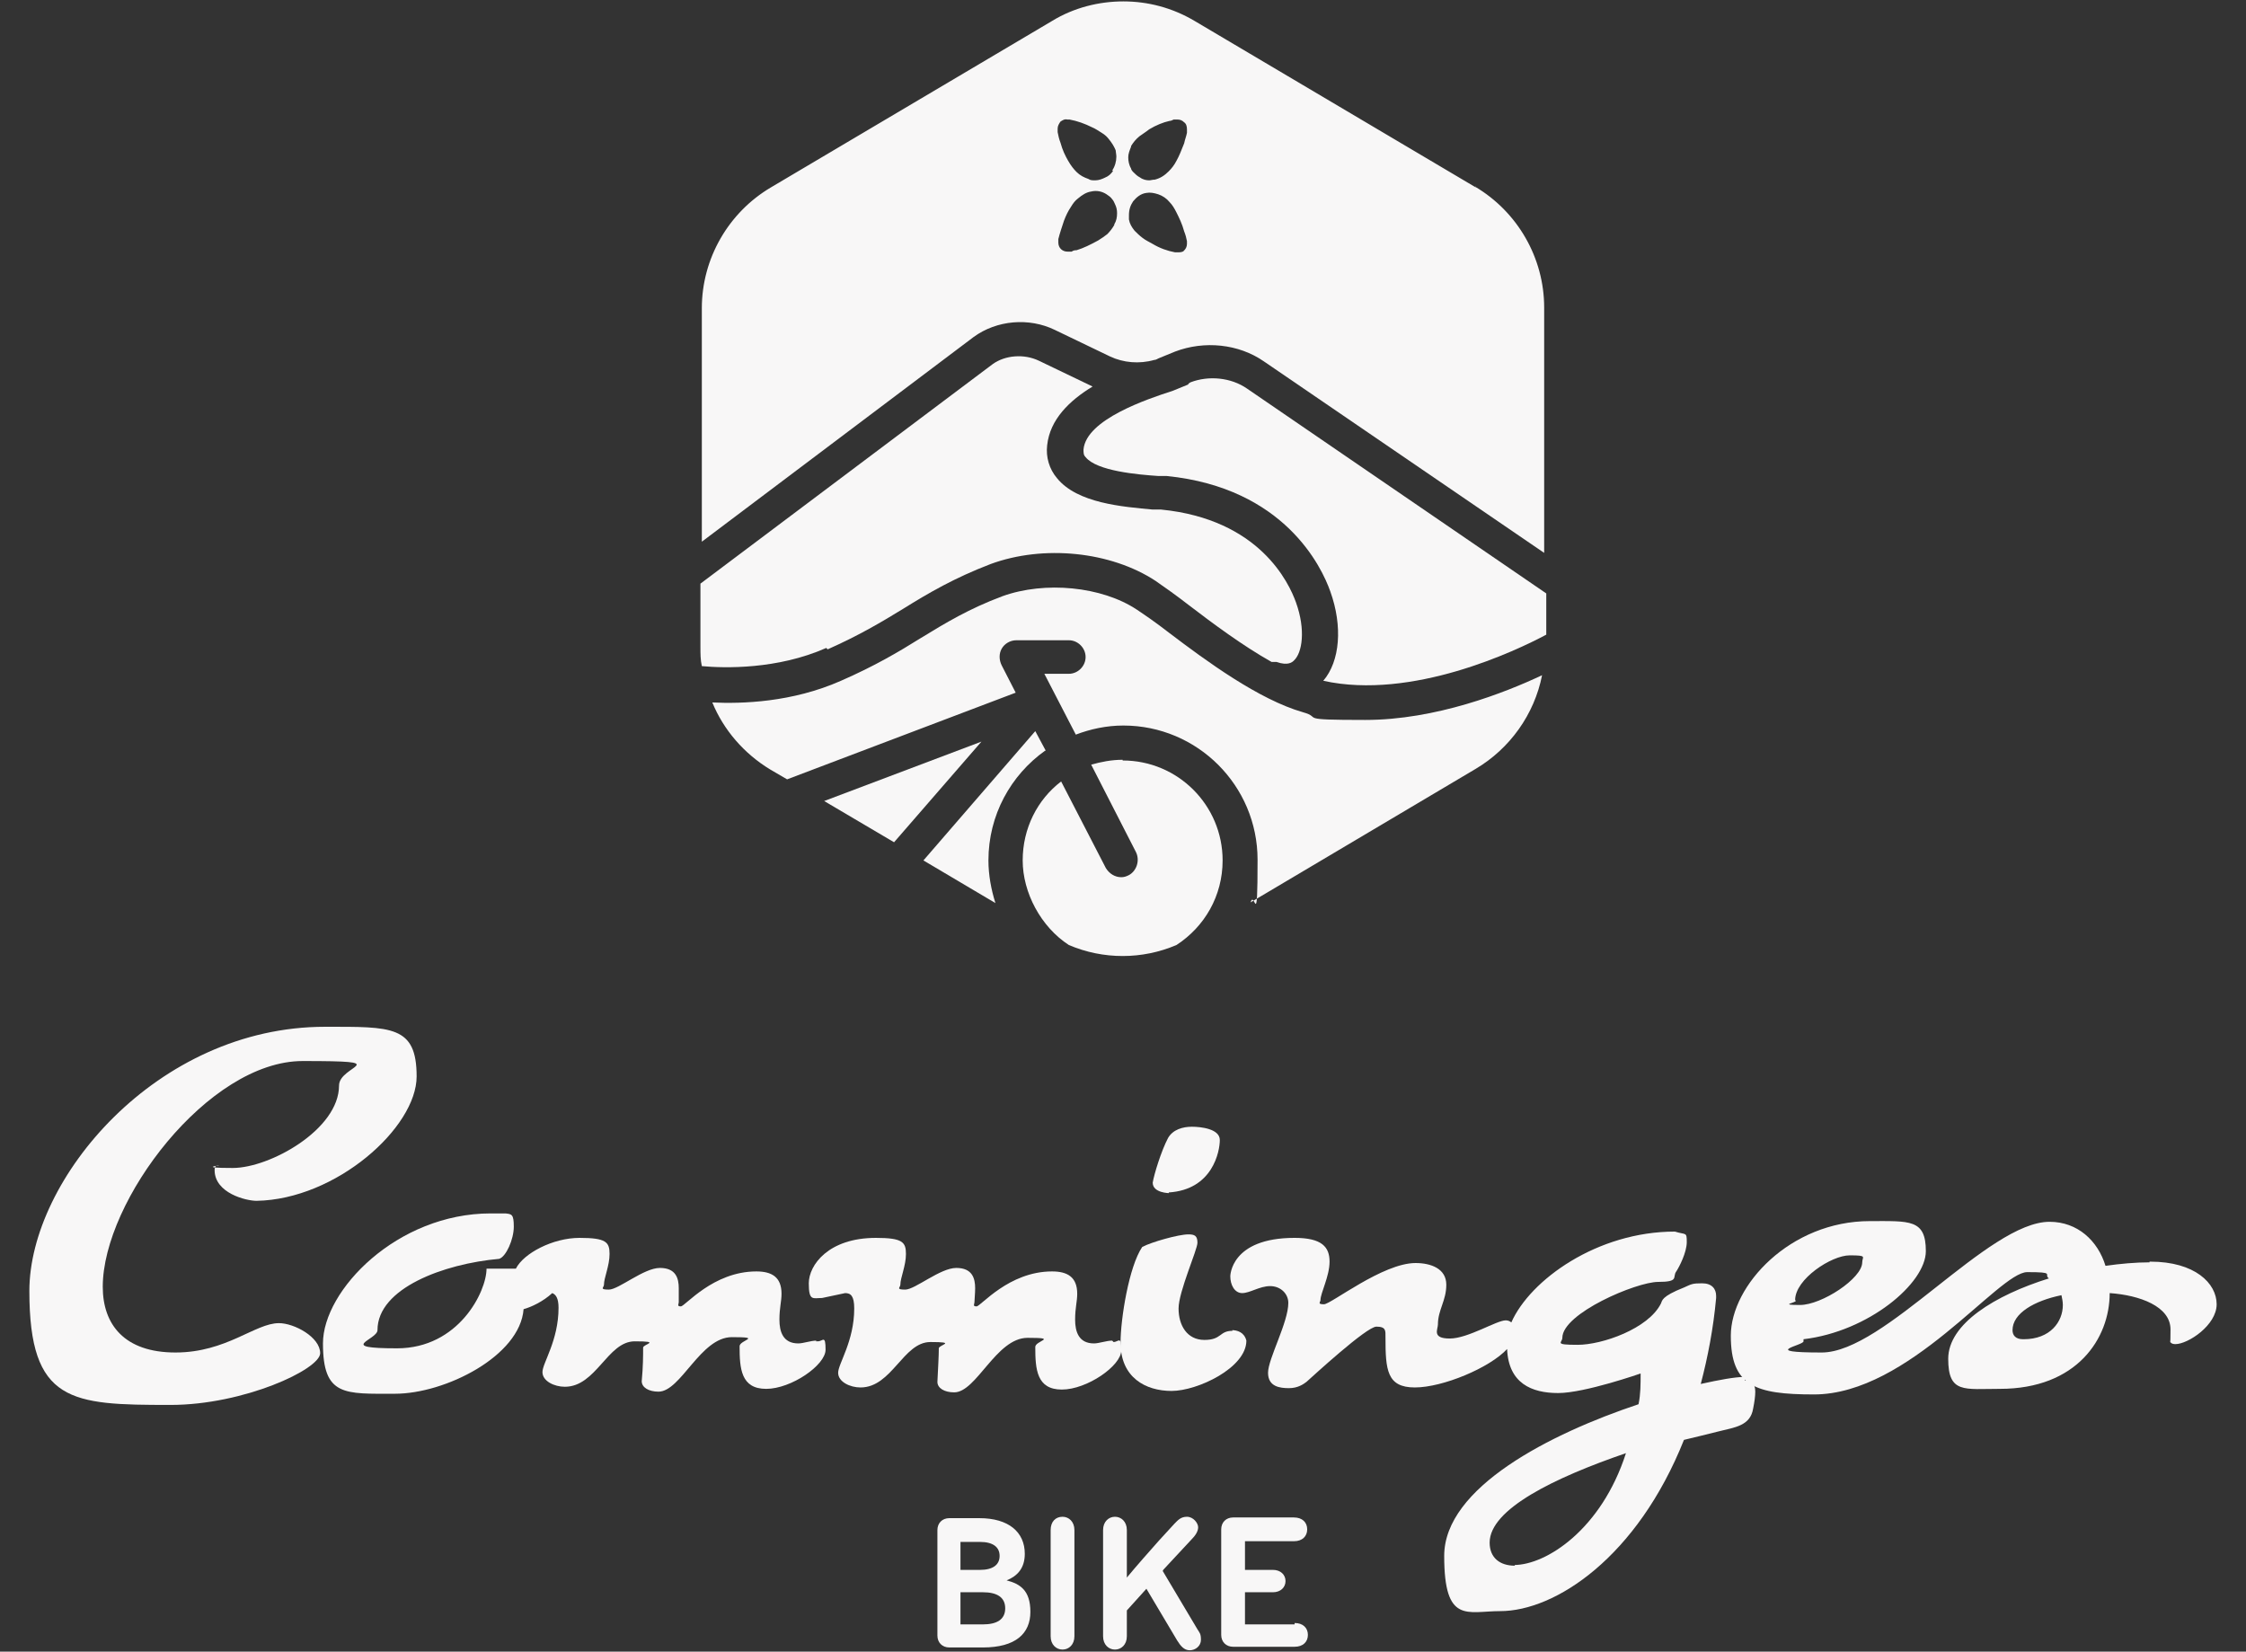 <?xml version="1.0" encoding="UTF-8"?>
<svg id="Calque_1" xmlns="http://www.w3.org/2000/svg" version="1.1" viewBox="0 0 321.3 236.3">
  <rect x="0" y="0" width="321.3" height="236.3" fill="#333333" stroke="none"/>
  <!-- Generator: Adobe Illustrator 29.1.0, SVG Export Plug-In . SVG Version: 2.1.0 Build 142)  -->
  <defs>
    <style>
      .st0 {
        fill: #f8f7f7;
      }
    </style>
  </defs>
  <g>
    <path class="st0" d="M149.6,107.4l-1.5-2.8-16,18.5,10.3,6.1c-.6-1.9-1-4-1-6.1,0-6.5,3.2-12.2,8.1-15.7h0Z"/>
    <path class="st0" d="M160.6,108.7c-1.6,0-3.1.3-4.5.7l6.4,12.5c.6,1.2.1,2.7-1,3.3-.4.2-.7.3-1.1.3-.9,0-1.7-.5-2.2-1.3l-6.4-12.4c-3.4,2.6-5.5,6.7-5.5,11.3s2.6,9.5,6.6,12.1c4.9,2.1,10.5,2.1,15.4,0,4-2.6,6.6-7,6.6-12.1,0-7.9-6.4-14.3-14.3-14.3h0Z"/>
    <path class="st0" d="M186.4,101.9c-6.3-1.8-13.8-7.3-19.2-11.4-1.8-1.4-3.4-2.5-4.6-3.3-5-3.3-13.1-4.1-19.2-1.9-4.8,1.8-8.1,3.8-11.7,6-3.2,2-6.6,4-11.4,6.1-7,3.1-14.2,3.3-18.4,3.1,1.6,3.9,4.5,7.3,8.3,9.6l2.4,1.4,32.7-12.4-2-3.9c-.4-.8-.4-1.7,0-2.4.4-.7,1.2-1.2,2.1-1.2h7.5c1.3,0,2.4,1.1,2.4,2.4s-1.1,2.4-2.4,2.4h-3.5l4.5,8.7c2.1-.8,4.4-1.3,6.8-1.3,10.6,0,19.2,8.6,19.2,19.2s-.4,4.2-1,6.1l32.2-19.1c4.9-2.9,8.4-7.8,9.5-13.4-5.3,2.5-15.2,6.4-25.3,6.4s-6-.3-8.9-1.1h0Z"/>
    <polygon class="st0" points="117.9 114.6 127.9 120.5 140.4 106.1 117.9 114.6"/>
    <path class="st0" d="M170,55l-2.2.9h0c-3.7,1.2-12.4,4.1-12.8,8.4,0,.5,0,.8.3,1.1,1.6,2,7.5,2.5,10.4,2.7.5,0,.9,0,1.2,0,16.9,1.7,22.2,13.1,23.4,16.5,1.8,5,1.4,10-1,12.8,12.7,2.8,27.6-4.3,31.9-6.6v-5.9l-42.8-29.3c-2.3-1.6-5.5-1.9-8.1-.9l-.3.2Z"/>
    <path class="st0" d="M118.4,92.9c4.5-2,7.7-3.9,10.8-5.8,3.7-2.3,7.3-4.4,12.5-6.4,7.6-2.8,17.2-1.8,23.6,2.4,1.3.9,3,2.1,4.8,3.5,3.4,2.6,7.7,5.8,11.8,8.1.2,0,.5,0,.7,0,1.7.6,2.3,0,2.5-.2,1.2-1.1,1.7-4.4.3-8.3-1-2.8-5.2-11.9-19.3-13.3-.4,0-.7,0-1.2,0-4.3-.4-10.8-.9-13.7-4.5-1.1-1.3-1.6-3-1.4-4.7.4-3.7,3.2-6.4,6.5-8.4l-7.7-3.7c-2.1-1-4.8-.8-6.6.5l-41.8,31.4v9.1c0,.9,0,1.8.2,2.7,3.2.3,10.8.5,17.8-2.6l.2.2Z"/>
    <path class="st0" d="M211.1,26.8L170.9,3c-3.2-1.9-6.7-2.8-10.2-2.8s-7.1.9-10.2,2.8l-40.2,23.8c-6.1,3.6-9.9,10.2-9.9,17.3v33.4l38.9-29.3c3.3-2.4,7.9-2.8,11.6-1l7.9,3.8c1.9.9,4.2,1.1,6.3.5.3,0,.5-.2.8-.3l2.2-.9c4.2-1.6,9.1-1.1,12.7,1.4l40.1,27.4v-35.1c0-7.1-3.8-13.7-9.9-17.3h.1ZM159.4,32.2c-.3.5-.6.9-1,1.3-.4.3-.8.6-1.3.9-1.1.6-2.1,1.1-3.1,1.4-.2,0-.4,0-.7.2h-.3c-.1,0-.2,0-.3,0h0c-.7,0-1.3-.5-1.3-1.3v-.5c.2-.8.5-1.7.8-2.6.3-.8.6-1.4,1-2,.3-.5.6-.9,1-1.2.6-.5,1.2-.9,1.9-1,.8-.2,1.6,0,2.2.4.3.2.6.4.8.7.2.2.3.5.4.7.2.4.3.8.3,1.3h0c0,.6-.1,1.1-.4,1.6h0ZM159.2,24.5c-.3.4-.6.7-1.1.9-.4.2-.9.4-1.4.4s-.7,0-1-.2c-.6-.2-1.2-.5-1.7-1-.4-.4-.8-.9-1.2-1.6s-.8-1.5-1.1-2.6h0c-.2-.5-.3-1-.4-1.5v-.5c0-.4.2-.7.4-1,.3-.2.6-.4,1-.3h.3c1.1.2,2.2.6,3.2,1.1.5.2.9.5,1.4.8s.8.6,1.1,1c.4.5.7,1,.9,1.5,0,.2.1.6.1.9,0,.7-.2,1.4-.6,2h.1ZM161.8,20.9c.3-.5.7-1,1.2-1.4.4-.3.9-.6,1.4-1,1-.6,2-1,2.9-1.2.2,0,.4-.1.6-.2h.5c.4,0,.7.1,1,.4.3.2.4.6.4,1v.5c-.1.5-.3,1-.4,1.5-.4,1-.7,1.8-1.1,2.5-.3.6-.7,1.1-1.1,1.5-.6.6-1.2,1-2,1.2-.3,0-.6.1-.8.1h0c-.4,0-.9-.1-1.3-.4-.4-.2-.7-.5-1-.8h0c-.2-.2-.3-.4-.3-.5-.3-.5-.4-1.1-.4-1.6s.2-1,.4-1.5h0ZM169.5,35.8c-.2.2-.5.3-.9.3s-.1,0-.2,0h-.3c-1.1-.2-2.2-.6-3.2-1.2-.5-.3-1-.5-1.5-.9-.4-.3-.8-.7-1.1-1-.4-.5-.7-1-.8-1.6v-.4h0v-.2c0-.8.2-1.4.6-2,.5-.6,1.1-1.1,1.9-1.2.5-.1,1.1,0,1.7.2.6.2,1.2.6,1.6,1.1.4.4.7.9,1,1.5.4.8.8,1.6,1.1,2.7.2.5.3.9.4,1.4v.4c0,.4-.2.8-.5,1h.2Z"/>
  </g>
  <path class="st0" d="M24.4,201c10.5,0,21.4-5.1,21.4-7.4s-3.7-4.3-5.9-4.3c-3.4,0-7.5,4.2-14.8,4.2s-10.4-4-10.4-9.4c0-12.3,15.1-32.3,28.6-32.3s5.2.6,5.2,3.5c0,6.3-9.9,11.8-15.2,11.8s-1.5-.4-2-.4-.6.3-.6.7c0,3.3,4.5,4.4,6,4.4,11.4-.2,22.9-10.5,22.9-17.8s-3.6-7.1-13.1-7.1c-24.1,0-42.3,21.8-42.3,37.8s6,16.3,20.1,16.3h0Z"/>
  <path class="st0" d="M116.8,191.8c-.8,0-1.9.4-2.6.4-2.2,0-2.7-1.7-2.7-3.4s.3-2.6.3-3.7c0-2.4-1.4-3.2-3.6-3.2-6.2,0-10.2,5-10.8,5s-.3-.3-.3-.6,0-1.3,0-2c0-1.4-.4-2.9-2.7-2.9s-5.9,3.1-7.3,3.1-.7-.3-.7-.7c0-1,.8-2.7.8-4.4s-.5-2.3-4.3-2.3-8,2.2-9.1,4.4h-4.2c0,3.3-4,11.4-12.8,11.4s-2.8-1.2-2.8-2.6c0-6,9.5-9.5,17.4-10.2,1-.3,2.1-2.8,2.1-4.6s-.3-1.8-1.2-1.9h-2.1c-13.4,0-24,11-24,18.6s3.1,7.2,10.3,7.2,17.9-5.4,18.4-12.1c1.1-.3,2.8-1.1,4.1-2.3.5.2.9.7.9,2.1,0,4.7-2.3,7.9-2.3,9.2s1.7,2.1,3.2,2.1c4.5,0,6.1-6.5,10-6.5s1.2.4,1.2.9c0,1.1,0,2.7-.2,4.8,0,.9,1,1.5,2.4,1.5,3.2,0,6-7.8,10.5-7.8s1.1.4,1.1,1.3c0,3.2.2,6.1,3.8,6.1s8.5-3.4,8.5-5.6-.4-1.2-1.1-1.2h-.3Z"/>
  <path class="st0" d="M159.1,191.8c-.8,0-1.9.4-2.6.4-2.2,0-2.7-1.7-2.7-3.4s.3-2.6.3-3.7c0-2.4-1.4-3.2-3.6-3.2-6.2,0-10.2,5-10.8,5s-.3-.3-.3-.6.1-1.3.1-2c0-1.4-.4-2.9-2.7-2.9s-5.9,3.1-7.3,3.1-.7-.3-.7-.7c0-1,.8-2.7.8-4.4s-.5-2.3-4.3-2.3c-6.8,0-9.6,3.9-9.6,6.5s.6,2.1,1.9,2.1l3.3-.7c.8,0,1.3.4,1.3,2.2,0,4.7-2.3,7.9-2.3,9.2s1.7,2.1,3.2,2.1c4.5,0,6.1-6.5,10-6.5s1.2.4,1.2.9c0,1.1-.1,2.7-.2,4.8,0,.9,1,1.5,2.4,1.5,3.2,0,6-7.8,10.5-7.8s1.1.4,1.1,1.3c0,3.2.2,6.1,3.8,6.1s8.5-3.4,8.5-5.6-.4-1.2-1.1-1.2l-.2-.2Z"/>
  <path class="st0" d="M176.3,190.4c-1.9,0-1.5,1.3-4,1.3s-3.7-2.1-3.7-4.5,2.7-8.4,2.7-9.4-.4-1.2-1.3-1.2c-1.4,0-5.3,1.1-6.6,1.8-1.9,2.8-3.1,10.3-3.1,13.7,0,5,3.6,6.9,7.3,6.9s10.7-3.3,10.7-7.2c-.3-1.2-1.3-1.5-2.1-1.5h.1Z"/>
  <path class="st0" d="M167.2,170.6c6.3-.4,7.3-5.9,7.3-7.5s-2.7-1.9-4-1.9-2.7.4-3.4,1.6c-1,1.9-2,5.2-2.2,6.4,0,1.5,2.4,1.5,2.4,1.5h-.1Z"/>
  <path class="st0" d="M249.5,197c-1.3,0-3.5.4-6.2,1,1-3.8,1.8-7.9,2.2-12.3v-.3c0-1-.6-1.8-2-1.8s-1.5.1-2.6.6c-3.3,1.3-3.1,1.9-3.3,2.3-1.8,3.6-8.4,5.9-11.9,5.9s-2.2-.3-2.2-1c0-3.5,10.6-8,13.7-8s2-.7,2.6-1.5c.4-.6,1.5-2.7,1.5-4.2s-.1-1-1.7-1.5c-11.1,0-20.7,6.9-23.4,13-.2-.2-.5-.3-.8-.3-1.3,0-5.4,2.6-8,2.6s-1.7-1.3-1.7-2c0-2.1,1.2-3.4,1.2-5.7s-2.2-3.1-4.4-3.1c-4.7,0-12.1,5.9-13.1,5.9s-.5-.3-.5-.6c0-1,1.3-3.4,1.3-5.5s-1.1-3.4-5-3.4c-9.2,0-9.2,5.5-9.2,5.5,0,1.2.6,2.4,1.7,2.4s2.5-1,4-1,2.6,1.1,2.6,2.4c0,2.8-2.9,8-2.9,10s1.7,2.2,3,2.2,2.1-.6,2.5-.9c.9-.8,8.6-7.9,10-7.9s1.3.6,1.3,1.5c0,4.7.2,7.2,4.2,7.2s10.7-2.8,13.2-5.5c.2,4.9,3.5,6.3,7.3,6.3s11.8-2.8,11.8-2.8c0,1.5,0,3-.3,4.4-12.6,4.2-27.8,11.9-27.8,21.7s3.3,7.9,8,7.9c7.9,0,19.6-7.7,26.3-24.5,1.7-.4,3.3-.8,4.9-1.2,2.4-.6,4.6-.8,5-3.3.2-1,.3-1.8.3-2.4,0-1.2-.6-1.6-1.5-1.6v-.5ZM216.7,224c-2.1,0-3.6-1.1-3.6-3.3,0-4.8,9.3-9.3,19.5-12.8-3.5,10.9-11.4,16-16,16h.1Z"/>
  <path class="st0" d="M307.5,180.6c-2,0-4.2.2-6.3.5-1.1-3.6-4-6.3-8-6.3-8.8,0-23.6,18.7-32.6,18.7s-2.6-1-2.6-1.6,0-.3,0-.3c9.3-1.1,17.5-8,17.5-12.6s-2.3-4.3-8-4.3c-11.4,0-19.9,9.2-19.9,16.4s3.5,8.4,11.9,8.4c13.6,0,26.4-17.5,30.5-17.5s2.3.3,3.1.9c-7.7,2.4-14.4,6.5-14.4,11.5s2.3,4.3,7.4,4.3c11,0,15.7-7.2,15.7-13.7h0c4.3.3,8.7,1.9,8.7,5.2s-.1,1.1-.1,1.5.3.6.8.6c1.8,0,5.9-2.7,5.9-5.7s-3.1-6.1-9.5-6.1h-.1ZM256.8,186c0-3,5.2-6.4,7.8-6.4s1.8.2,1.8,1c0,2.3-5.8,6.1-8.9,6.1s-.6-.3-.6-.6h0ZM289.4,191.6c-1.1,0-1.5-.6-1.5-1.3,0-2.4,3.1-4.2,7-5,.1.4.2,1,.2,1.4,0,2.4-1.8,4.9-5.6,4.9h-.1Z"/>
  <g>
    <path class="st0" d="M144,226.1c1.5-.6,2.6-1.7,2.6-3.8,0-3.1-2.3-5.1-6.5-5.1h-4.3c-1,0-1.7.7-1.7,1.7v15.1c0,1,.7,1.7,1.7,1.7h4.8c4.7,0,6.8-2,6.8-5.1s-1.5-4-3.4-4.5h0ZM137.4,220.6h2.8c1.8,0,2.8.7,2.8,2s-1,2-2.8,2h-2.8v-4.1h0ZM140.6,232.4h-3.2v-4.6h3.2c2,0,3.2.7,3.2,2.3s-1.2,2.3-3.2,2.3Z"/>
    <path class="st0" d="M152,217c-1,0-1.7.7-1.7,1.9v15.2c0,1.2.8,1.9,1.7,1.9s1.7-.7,1.7-1.9v-15.2c0-1.2-.8-1.9-1.7-1.9Z"/>
    <path class="st0" d="M166.4,224.6l4-4.3c.6-.6,1-1.2,1-1.8s-.7-1.5-1.6-1.5-1.3.5-1.8,1l-2.2,2.4c-1.5,1.7-3.2,3.6-4.6,5.3v-6.8c0-1.2-.8-1.9-1.7-1.9s-1.7.7-1.7,1.9v15.2c0,1.2.8,1.9,1.7,1.9s1.7-.7,1.7-1.9v-3.7l2.8-3.1,4.4,7.4c.5.8,1,1.4,1.8,1.4s1.6-.6,1.6-1.5-.2-1-.5-1.5l-5-8.4h.1Z"/>
    <path class="st0" d="M185.2,232.4h-7.1v-4.6h4c1.1,0,1.8-.7,1.8-1.6s-.7-1.6-1.8-1.6h-4v-4.1h7c1.2,0,1.9-.7,1.9-1.7s-.7-1.7-1.9-1.7h-8.7c-1,0-1.7.7-1.7,1.7v15.1c0,1,.7,1.7,1.7,1.7h8.8c1.2,0,1.9-.7,1.9-1.7s-.7-1.7-1.9-1.7v.2Z"/>
  </g>
</svg>
